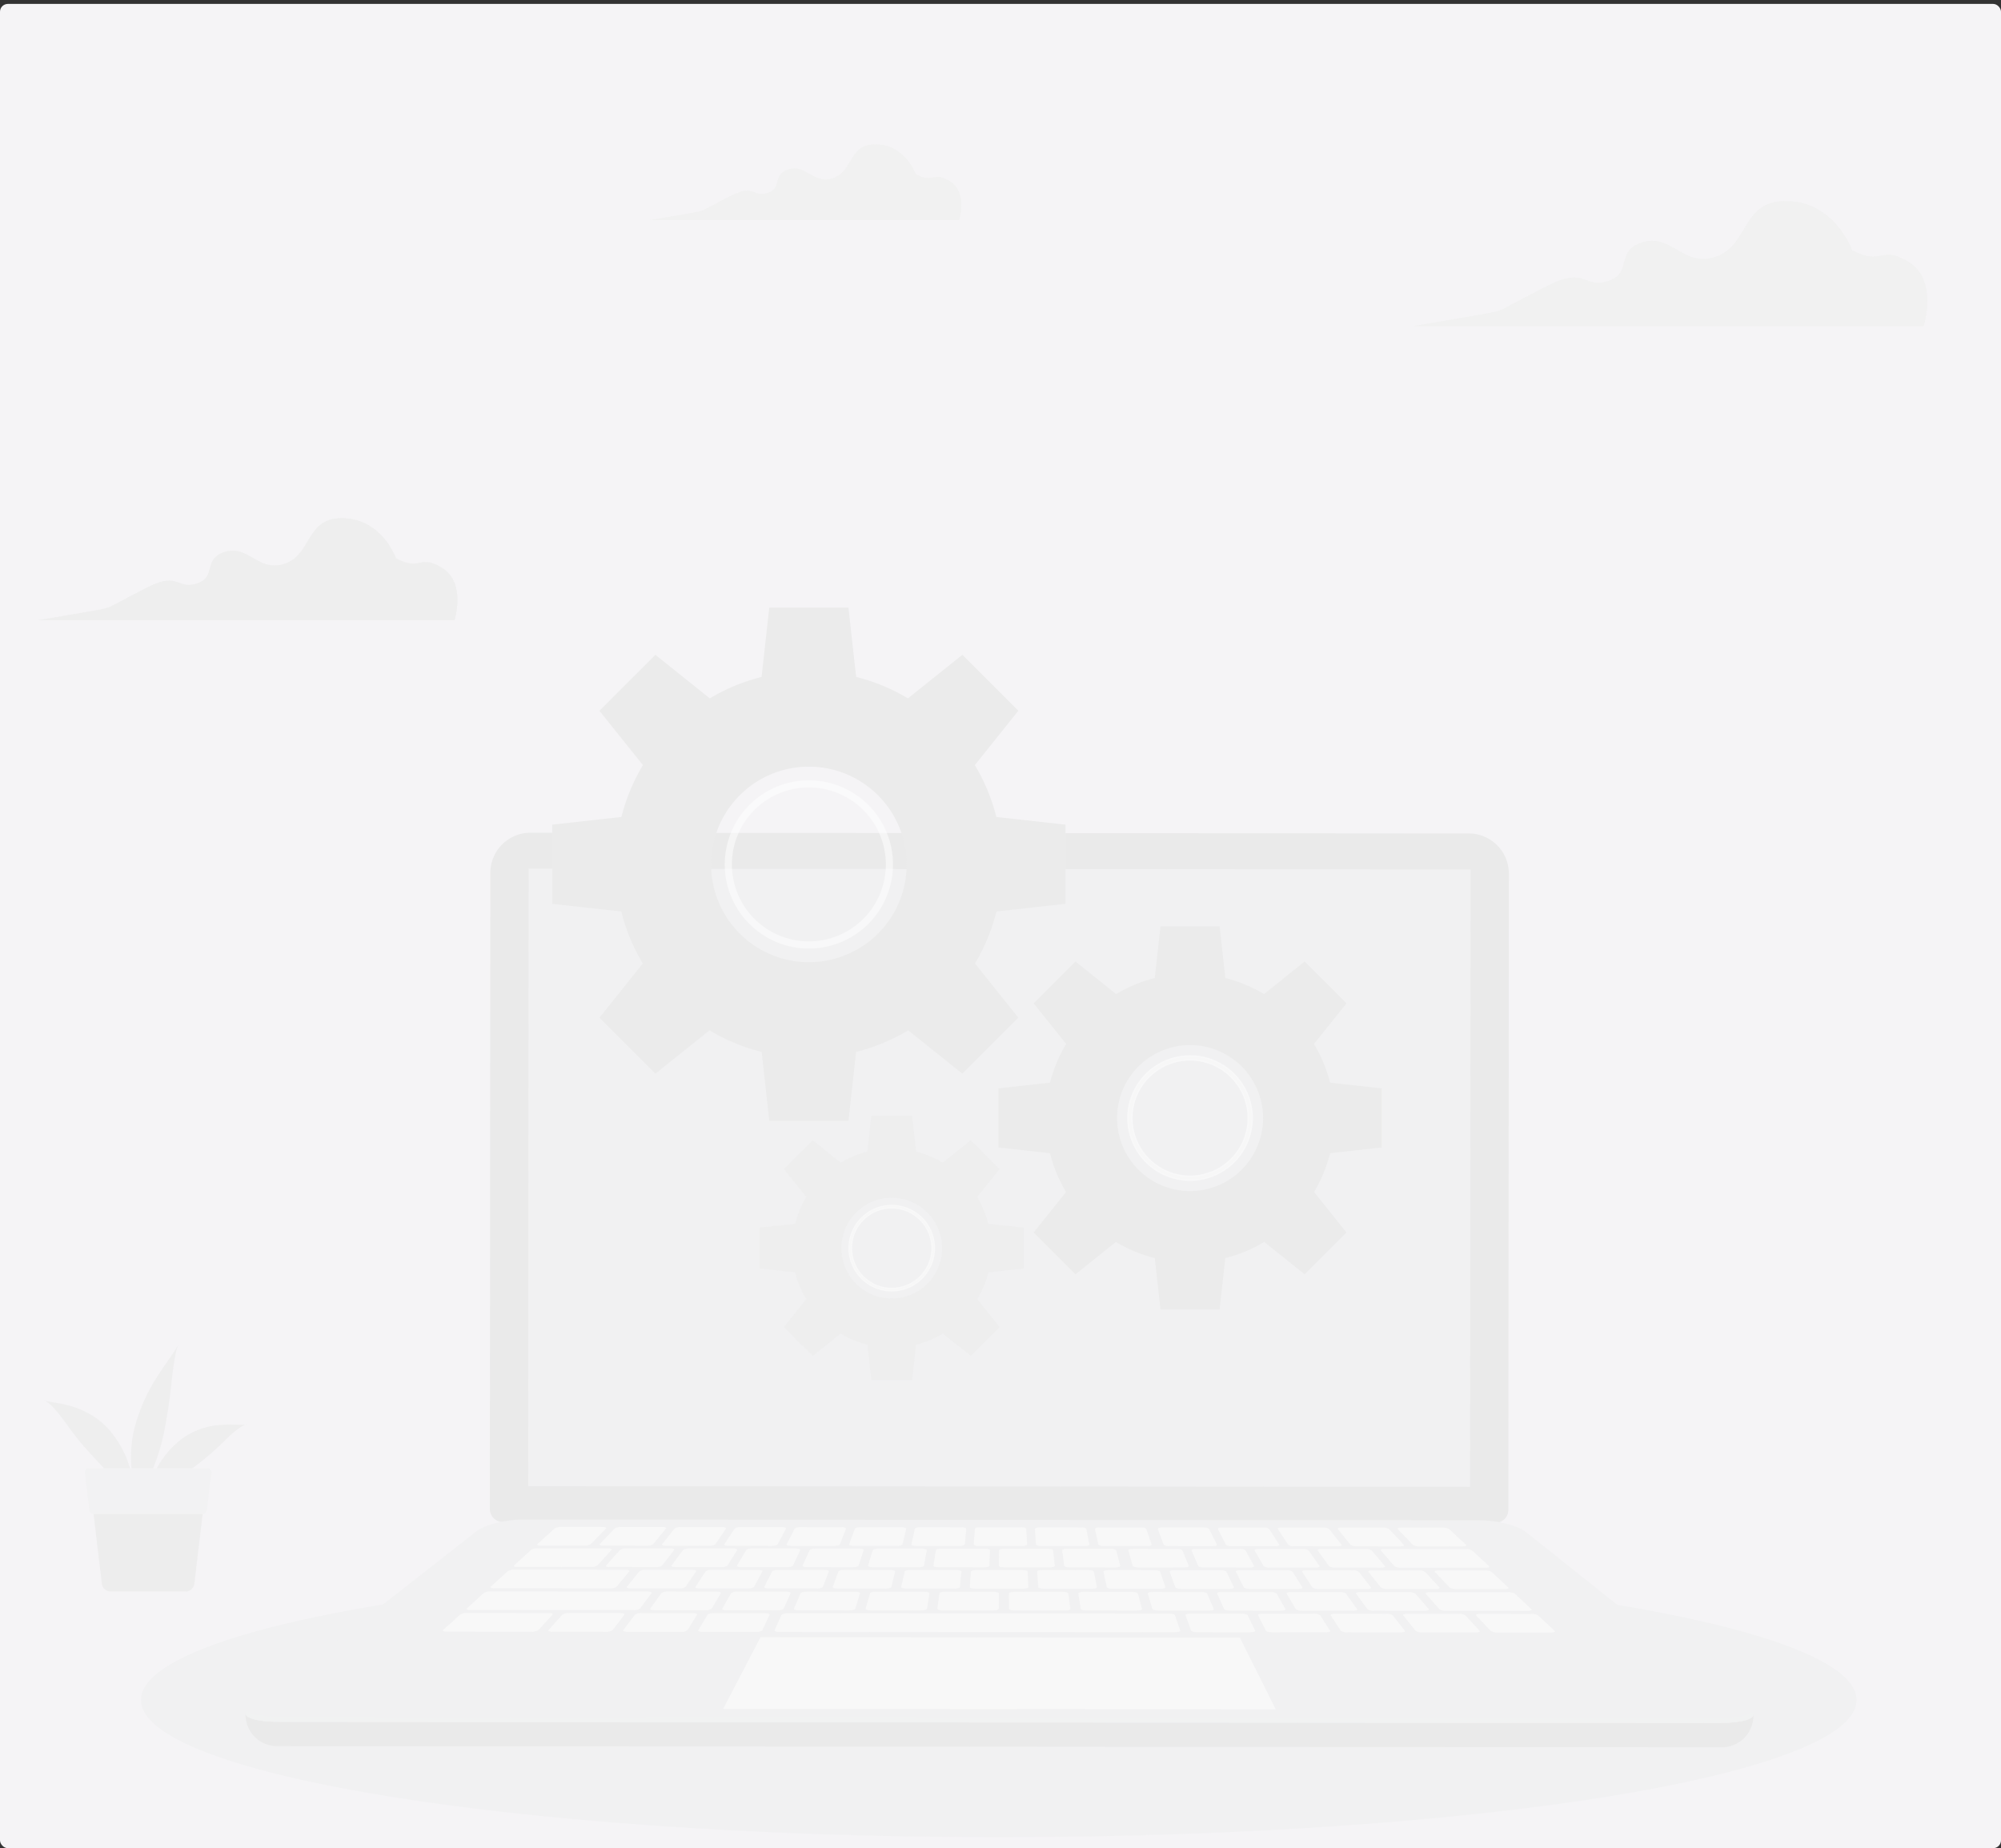 <svg xmlns="http://www.w3.org/2000/svg" xmlns:xlink="http://www.w3.org/1999/xlink" width="511" height="472" viewBox="0 0 511 472">
  <rect x="0" y="0" width="511" height="472" fill="#333333" stroke="none"/>
  <defs>
    <clipPath id="clip-path">
      <rect id="Rectangle_60" data-name="Rectangle 60" width="511" height="472" rx="2" transform="translate(725 1435)" fill="#f5f4f6"/>
    </clipPath>
  </defs>
  <g id="Group_13" data-name="Group 13" transform="translate(-725 -1435)" clip-path="url(#clip-path)">
    <rect id="Rectangle_35" data-name="Rectangle 35" width="511" height="472" rx="2" transform="translate(725 1436)" fill="#f5f4f6"/>
    <g id="Group_12" data-name="Group 12" transform="translate(686.118 1429.533)">
      <g id="Clouds" transform="translate(48.715 42.334)">
        <g id="Group_19" data-name="Group 19" transform="translate(0 0)">
          <g id="Group_14" data-name="Group 14" transform="translate(351.287 14.483)">
            <path id="Path_13" data-name="Path 13" d="M462.78,124.442s-4.182-12.02-16.2-12.543-9.93,10.975-18.292,14.11-11.5-5.749-18.814-3.658-2.614,7.839-8.885,9.93-5.749-3.659-15.157,1.045-11.5,6.271-13.588,6.793-20.9,3.659-20.9,3.659H481.072s3.658-11.5-3.659-16.2S470.62,128.623,462.78,124.442Z" transform="translate(-350.938 -111.882)" fill="#f1f1f1"/>
            <path id="Path_14" data-name="Path 14" d="M462.78,124.442s-4.182-12.02-16.2-12.543-9.93,10.975-18.292,14.11-11.5-5.749-18.814-3.658-2.614,7.839-8.885,9.93-5.749-3.659-15.157,1.045-11.5,6.271-13.588,6.793-20.9,3.659-20.9,3.659H481.072s3.658-11.5-3.659-16.2S470.62,128.623,462.78,124.442Z" transform="translate(-350.938 -111.882)" fill="#f1f1f1" opacity="0.7"/>
          </g>
          <g id="Group_15" data-name="Group 15" transform="translate(156.2)">
            <path id="Path_15" data-name="Path 15" d="M239.919,106.221s-2.534-7.288-9.822-7.6-6.02,6.654-11.089,8.554-6.97-3.486-11.406-2.218-1.584,4.752-5.386,6.02-3.486-2.218-9.188.634-6.97,3.8-8.238,4.118-12.674,2.218-12.674,2.218h78.892s2.218-6.97-2.218-9.822S244.671,108.755,239.919,106.221Z" transform="translate(-172.117 -98.606)" fill="#f1f1f1"/>
            <path id="Path_16" data-name="Path 16" d="M239.919,106.221s-2.534-7.288-9.822-7.6-6.02,6.654-11.089,8.554-6.97-3.486-11.406-2.218-1.584,4.752-5.386,6.02-3.486-2.218-9.188.634-6.97,3.8-8.238,4.118-12.674,2.218-12.674,2.218h78.892s2.218-6.97-2.218-9.822S244.671,108.755,239.919,106.221Z" transform="translate(-172.117 -98.606)" fill="#f1f1f1" opacity="0.8"/>
          </g>
          <g id="Group_18" data-name="Group 18" transform="translate(0 95.481)">
            <g id="Group_16" data-name="Group 16">
              <path id="Path_17" data-name="Path 17" d="M120.24,223.878s-3.413-9.812-13.226-10.239-8.106,8.959-14.932,11.519-9.387-4.693-15.36-2.987-2.133,6.4-7.253,8.106-4.693-2.986-12.373.853-9.386,5.12-11.092,5.546-17.066,2.987-17.066,2.987H135.173s2.986-9.387-2.987-13.226S126.64,227.291,120.24,223.878Z" transform="translate(-28.94 -213.625)" fill="#eee"/>
            </g>
            <g id="Group_17" data-name="Group 17" opacity="0.7">
              <path id="Path_18" data-name="Path 18" d="M120.24,223.878s-3.413-9.812-13.226-10.239-8.106,8.959-14.932,11.519-9.387-4.693-15.36-2.987-2.133,6.4-7.253,8.106-4.693-2.986-12.373.853-9.386,5.12-11.092,5.546-17.066,2.987-17.066,2.987H135.173s2.986-9.387-2.987-13.226S126.64,227.291,120.24,223.878Z" transform="translate(-28.94 -213.625)" fill="#eee"/>
            </g>
          </g>
        </g>
      </g>
      <ellipse id="Ellipse_1" data-name="Ellipse 1" cx="219.061" cy="35.05" rx="219.061" ry="35.05" transform="translate(74.883 404.564)" fill="#f1f1f2"/>
      <g id="Group_11" data-name="Group 11" transform="translate(92.271 128.299)">
        <g id="Group_2" data-name="Group 2" transform="translate(9.313 89.838)">
          <path id="Path_1" data-name="Path 1" d="M404.487,378.016l-253.4-.2a3.35,3.35,0,0,1-3.346-3.352l.128-162.461a10.246,10.246,0,0,1,10.256-10.24l239.6.187a10.248,10.248,0,0,1,10.24,10.257l-.127,162.461a3.348,3.348,0,0,1-3.351,3.346" transform="translate(-85.347 -201.765)" fill="#eaeaea"/>
          <path id="Path_2" data-name="Path 2" d="M396.286,367.149l-240.545-.189.124-157.682,240.545.189-.124,157.682" transform="translate(-83.565 -200.091)" fill="#f1f1f2"/>
          <path id="Path_3" data-name="Path 3" d="M473.713,394.346l-368.938-.29a8.064,8.064,0,0,1-8.057-8.071V385.7l385.066.3v.287A8.064,8.064,0,0,1,473.713,394.346Z" transform="translate(-96.718 -160.776)" fill="#eaeaea"/>
          <path id="Path_4" data-name="Path 4" d="M472.882,397.171l-367.3-.289c-6.672,0-10.376-1.344-8.273-2.989l58.442-45.721c2.1-1.646,7.406-2.976,11.843-2.973l244.286.191c4.438,0,9.714,1.343,11.786,2.992l57.547,45.812C483.283,395.843,479.554,397.176,472.882,397.171Z" transform="translate(-96.718 -169.801)" fill="#f1f1f2"/>
          <g id="Group_3383" data-name="Group 3383">
            <path id="Path_5" data-name="Path 5" d="M337.573,388.2l-141.108-.111,9.53-18.3,122.44.1Z" transform="translate(-74.49 -164.322)" fill="#f8f8f8"/>
            <path id="Path_6" data-name="Path 6" d="M169.728,351.531l-11.267-.009c-.663,0-.994-.188-.741-.418l4.306-3.925a2.875,2.875,0,0,1,1.6-.416l10.777.009c.633,0,.965.187.741.418l-3.815,3.925A2.733,2.733,0,0,1,169.728,351.531Z" transform="translate(-83.143 -169.453)" fill="#f8f8f8"/>
            <path id="Path_7" data-name="Path 7" d="M182.791,351.541l-11.269-.009c-.662,0-1.021-.187-.8-.418l3.732-3.925a2.587,2.587,0,0,1,1.544-.417l10.777.009c.633,0,.992.188.8.419l-3.241,3.925A2.448,2.448,0,0,1,182.791,351.541Z" transform="translate(-80.241 -169.451)" fill="#f8f8f8"/>
            <path id="Path_8" data-name="Path 8" d="M195.854,351.552l-11.269-.01c-.662,0-1.048-.187-.862-.418l3.159-3.925a2.3,2.3,0,0,1,1.482-.417l10.778.009c.632,0,1.019.188.862.418l-2.668,3.927A2.179,2.179,0,0,1,195.854,351.552Z" transform="translate(-77.339 -169.448)" fill="#f8f8f8"/>
            <path id="Path_9" data-name="Path 9" d="M208.918,351.562l-11.267-.009c-.663,0-1.076-.188-.924-.419l2.586-3.925a2.035,2.035,0,0,1,1.421-.417l10.777.009c.633,0,1.047.188.924.418l-2.095,3.927C210.216,351.376,209.58,351.562,208.918,351.562Z" transform="translate(-74.438 -169.446)" fill="#f8f8f8"/>
            <path id="Path_10" data-name="Path 10" d="M221.982,351.572l-11.269-.009c-.662,0-1.1-.188-.984-.419l2.013-3.925c.117-.231.726-.418,1.36-.417l10.777.009c.633,0,1.075.187.984.418l-1.521,3.927C223.253,351.386,222.644,351.572,221.982,351.572Z" transform="translate(-71.538 -169.444)" fill="#f8f8f8"/>
            <path id="Path_11" data-name="Path 11" d="M235.1,351.582l-11.269-.009c-.662,0-1.13-.188-1.046-.418l1.437-3.927c.084-.231.665-.418,1.3-.417l10.778.009c.632,0,1.1.187,1.046.418l-.946,3.927C236.345,351.4,235.762,351.584,235.1,351.582Z" transform="translate(-68.626 -169.442)" fill="#f8f8f8"/>
            <path id="Path_12" data-name="Path 12" d="M248.166,351.594l-11.269-.01c-.662,0-1.157-.187-1.107-.418l.863-3.928c.051-.23.605-.417,1.239-.417l10.777.009c.633,0,1.129.188,1.107.419l-.373,3.928C249.383,351.408,248.827,351.594,248.166,351.594Z" transform="translate(-65.727 -169.44)" fill="#f8f8f8"/>
            <path id="Path_13-2" data-name="Path 13" d="M261.231,351.6l-11.267-.009c-.663,0-1.185-.188-1.168-.419l.29-3.928c.017-.23.544-.417,1.178-.417l10.777.009c.633,0,1.156.188,1.168.419l.2,3.928C262.421,351.418,261.894,351.6,261.231,351.6Z" transform="translate(-62.828 -169.437)" fill="#f8f8f8"/>
            <path id="Path_14-2" data-name="Path 14" d="M274.35,351.614l-11.269-.009c-.662,0-1.212-.188-1.229-.419l-.282-3.928c-.017-.231.483-.417,1.116-.417l10.777.009c.633,0,1.184.188,1.229.418l.773,3.929C275.512,351.428,275.012,351.615,274.35,351.614Z" transform="translate(-59.981 -169.435)" fill="#f8f8f8"/>
            <path id="Path_15-2" data-name="Path 15" d="M287.521,351.624l-11.269-.009c-.662,0-1.239-.188-1.289-.418l-.856-3.929c-.051-.231.422-.417,1.054-.417l10.778.009c.633,0,1.211.188,1.289.418l1.348,3.929C288.656,351.438,288.183,351.625,287.521,351.624Z" transform="translate(-57.188 -169.433)" fill="#f8f8f8"/>
            <path id="Path_16-2" data-name="Path 16" d="M301.326,351.635l-11.269-.009c-.662,0-1.268-.188-1.354-.419l-1.456-3.929c-.086-.231.358-.417.992-.417l10.777.009c.633,0,1.24.188,1.354.419l1.948,3.929C302.431,351.449,301.987,351.636,301.326,351.635Z" transform="translate(-54.261 -169.431)" fill="#f8f8f8"/>
            <path id="Path_17-2" data-name="Path 17" d="M314.5,351.645l-11.267-.009c-.663,0-1.3-.188-1.415-.419l-2.03-3.929c-.12-.231.3-.417.931-.417l10.777.009a2.015,2.015,0,0,1,1.415.418l2.52,3.93C315.576,351.459,315.161,351.646,314.5,351.645Z" transform="translate(-51.469 -169.429)" fill="#f8f8f8"/>
            <path id="Path_18-2" data-name="Path 18" d="M327.672,351.656l-11.268-.01a2.158,2.158,0,0,1-1.476-.418l-2.6-3.93c-.153-.231.237-.418.869-.417l10.778.009a2.259,2.259,0,0,1,1.475.418l3.095,3.93C328.722,351.469,328.334,351.656,327.672,351.656Z" transform="translate(-48.678 -169.426)" fill="#f8f8f8"/>
            <path id="Path_19" data-name="Path 19" d="M340.845,351.666l-11.269-.009a2.419,2.419,0,0,1-1.536-.419l-3.177-3.93c-.187-.231.176-.418.808-.418l10.778.009a2.548,2.548,0,0,1,1.536.419l3.667,3.931C341.869,351.481,341.507,351.666,340.845,351.666Z" transform="translate(-45.887 -169.424)" fill="#f8f8f8"/>
            <path id="Path_20" data-name="Path 20" d="M354.019,351.676l-11.267-.009a2.7,2.7,0,0,1-1.6-.419l-3.749-3.93c-.22-.231.114-.418.747-.418l10.777.009a2.85,2.85,0,0,1,1.6.419l4.241,3.931C355.016,351.491,354.682,351.678,354.019,351.676Z" transform="translate(-43.097 -169.422)" fill="#f8f8f8"/>
            <path id="Path_21" data-name="Path 21" d="M172.452,355.991l-18.818-.015c-.695,0-1.053-.188-.8-.419l4.306-3.924a3.018,3.018,0,0,1,1.664-.417l18.038.015c.666,0,1.036.188.825.418l-3.576,3.925A2.748,2.748,0,0,1,172.452,355.991Z" transform="translate(-84.231 -168.46)" fill="#f8f8f8"/>
            <path id="Path_22" data-name="Path 22" d="M184.763,356l-11.829-.009c-.7,0-1.092-.188-.887-.419l3.5-3.924a2.583,2.583,0,0,1,1.579-.417l11.338.009c.666,0,1.063.188.887.418l-3.008,3.927A2.465,2.465,0,0,1,184.763,356Z" transform="translate(-79.943 -168.457)" fill="#f8f8f8"/>
            <path id="Path_23" data-name="Path 23" d="M198.477,356.011,186.647,356c-.695,0-1.119-.188-.946-.419l2.925-3.925a2.314,2.314,0,0,1,1.518-.417l11.338.009c.666,0,1.091.188.948.419l-2.435,3.925A2.2,2.2,0,0,1,198.477,356.011Z" transform="translate(-76.897 -168.455)" fill="#f8f8f8"/>
            <path id="Path_24" data-name="Path 24" d="M212.192,356.023l-11.83-.01c-.695,0-1.146-.187-1.008-.418l2.352-3.927a2.062,2.062,0,0,1,1.456-.417l11.339.01c.665,0,1.116.187,1.008.418l-1.861,3.927C213.538,355.837,212.887,356.023,212.192,356.023Z" transform="translate(-73.851 -168.452)" fill="#f8f8f8"/>
            <path id="Path_25" data-name="Path 25" d="M225.963,356.034l-11.83-.01c-.695,0-1.173-.188-1.069-.418l1.777-3.927c.1-.231.729-.418,1.4-.417l11.338.009c.666,0,1.145.188,1.07.418l-1.286,3.928C227.283,355.848,226.658,356.034,225.963,356.034Z" transform="translate(-70.794 -168.45)" fill="#f8f8f8"/>
            <path id="Path_26" data-name="Path 26" d="M239.679,356.044l-11.83-.009c-.695,0-1.2-.188-1.13-.419l1.2-3.927c.071-.231.668-.417,1.334-.417l11.338.009c.666,0,1.173.188,1.131.419l-.713,3.928C240.971,355.858,240.374,356.045,239.679,356.044Z" transform="translate(-67.749 -168.448)" fill="#f8f8f8"/>
            <path id="Path_27" data-name="Path 27" d="M253.4,356.055l-11.83-.01c-.695,0-1.228-.187-1.191-.418L241,351.7c.037-.23.607-.417,1.273-.417l11.339.01c.665,0,1.2.187,1.191.418l-.139,3.928C254.66,355.869,254.09,356.055,253.4,356.055Z" transform="translate(-64.705 -168.446)" fill="#f8f8f8"/>
            <path id="Path_28" data-name="Path 28" d="M267.112,356.066l-11.83-.01c-.695,0-1.256-.188-1.252-.418l.056-3.928c0-.231.547-.418,1.212-.417l11.339.009c.666,0,1.227.188,1.252.418l.434,3.929C268.35,355.88,267.807,356.066,267.112,356.066Z" transform="translate(-61.661 -168.443)" fill="#f8f8f8"/>
            <path id="Path_29" data-name="Path 29" d="M280.922,356.077l-11.829-.01c-.7,0-1.283-.188-1.313-.419l-.517-3.928c-.029-.231.485-.417,1.152-.417l11.338.009c.666,0,1.255.188,1.313.419l1.008,3.929C282.133,355.89,281.618,356.077,280.922,356.077Z" transform="translate(-58.713 -168.441)" fill="#f8f8f8"/>
            <path id="Path_30" data-name="Path 30" d="M295.408,356.088l-11.829-.01c-.7,0-1.312-.187-1.378-.418l-1.116-3.929c-.066-.231.421-.418,1.087-.417l11.338.009c.666,0,1.283.188,1.377.419l1.608,3.929C296.591,355.9,296.1,356.088,295.408,356.088Z" transform="translate(-55.634 -168.438)" fill="#f8f8f8"/>
            <path id="Path_31" data-name="Path 31" d="M309.231,356.1l-11.83-.01c-.695,0-1.338-.188-1.438-.418l-1.69-3.93c-.1-.231.36-.417,1.026-.417l11.339.009a1.99,1.99,0,0,1,1.438.419l2.18,3.93C310.386,355.912,309.926,356.1,309.231,356.1Z" transform="translate(-52.696 -168.436)" fill="#f8f8f8"/>
            <path id="Path_32" data-name="Path 32" d="M323.055,356.109l-11.83-.009a2.13,2.13,0,0,1-1.5-.419l-2.263-3.93c-.133-.23.3-.417.965-.417l11.339.01a2.239,2.239,0,0,1,1.5.418l2.754,3.93C324.182,355.923,323.75,356.11,323.055,356.109Z" transform="translate(-49.759 -168.434)" fill="#f8f8f8"/>
            <path id="Path_33" data-name="Path 33" d="M336.879,356.12l-11.83-.009a2.39,2.39,0,0,1-1.56-.419l-2.837-3.93c-.166-.231.238-.418.9-.417l11.338.009a2.5,2.5,0,0,1,1.56.419l3.327,3.93C337.978,355.934,337.574,356.121,336.879,356.12Z" transform="translate(-46.823 -168.431)" fill="#f8f8f8"/>
            <path id="Path_34" data-name="Path 34" d="M360.634,356.139l-21.761-.017a2.667,2.667,0,0,1-1.621-.418l-3.411-3.931c-.2-.231.177-.417.844-.417l20.859.016a2.991,2.991,0,0,1,1.657.419l4.241,3.931C361.691,355.953,361.33,356.14,360.634,356.139Z" transform="translate(-43.887 -168.429)" fill="#f8f8f8"/>
            <path id="Path_35" data-name="Path 35" d="M160.52,369.5l-21.528-.017c-.795,0-1.234-.187-.981-.418l4.3-3.924a3.482,3.482,0,0,1,1.845-.417l20.748.016c.767,0,1.217.188,1.006.419l-3.576,3.925A3.2,3.2,0,0,1,160.52,369.5Z" transform="translate(-87.532 -165.449)" fill="#f8f8f8"/>
            <path id="Path_36" data-name="Path 36" d="M174.6,369.514l-13.533-.01c-.795,0-1.273-.188-1.068-.419l3.5-3.925a3.025,3.025,0,0,1,1.76-.416l13.042.01c.767,0,1.245.188,1.068.418l-3.007,3.927A2.893,2.893,0,0,1,174.6,369.514Z" transform="translate(-82.626 -165.446)" fill="#f8f8f8"/>
            <path id="Path_37" data-name="Path 37" d="M190.291,369.528l-13.533-.011c-.795,0-1.3-.188-1.127-.418l2.925-3.927a2.718,2.718,0,0,1,1.7-.417l13.042.011c.767,0,1.272.188,1.129.418l-2.435,3.927A2.6,2.6,0,0,1,190.291,369.528Z" transform="translate(-79.14 -165.443)" fill="#f8f8f8"/>
            <path id="Path_38" data-name="Path 38" d="M205.979,369.54l-13.532-.011c-.8,0-1.328-.188-1.19-.418l2.352-3.927a2.444,2.444,0,0,1,1.639-.417l13.042.011c.766,0,1.3.188,1.189.418l-1.861,3.927C207.507,369.354,206.774,369.54,205.979,369.54Z" transform="translate(-75.655 -165.44)" fill="#f8f8f8"/>
            <path id="Path_39" data-name="Path 39" d="M309.493,369.621l-101.035-.079c-.795,0-1.355-.188-1.251-.419l1.767-3.927c.1-.23.808-.417,1.575-.416l97.372.076c.767,0,1.452.188,1.53.419l1.34,3.929C310.868,369.434,310.287,369.621,309.493,369.621Z" transform="translate(-72.099 -165.438)" fill="#f8f8f8"/>
            <path id="Path_40" data-name="Path 40" d="M309.568,369.621l-13.533-.011c-.795,0-1.507-.188-1.591-.419l-1.423-3.929c-.083-.23.471-.417,1.236-.417l13.042.011c.767,0,1.478.188,1.591.419L310.8,369.2C310.916,369.436,310.363,369.621,309.568,369.621Z" transform="translate(-52.974 -165.423)" fill="#f8f8f8"/>
            <path id="Path_41" data-name="Path 41" d="M325.364,369.633l-13.533-.011c-.795,0-1.535-.187-1.651-.418l-2-3.93c-.117-.23.408-.417,1.175-.417l13.042.011a2.5,2.5,0,0,1,1.652.419l2.487,3.929C326.685,369.448,326.159,369.635,325.364,369.633Z" transform="translate(-49.597 -165.42)" fill="#f8f8f8"/>
            <path id="Path_42" data-name="Path 42" d="M341.16,369.645l-13.532-.01a2.668,2.668,0,0,1-1.713-.419l-2.569-3.93c-.152-.231.347-.417,1.113-.417l13.043.011a2.786,2.786,0,0,1,1.712.418l3.061,3.93C342.454,369.46,341.955,369.647,341.16,369.645Z" transform="translate(-46.221 -165.418)" fill="#f8f8f8"/>
            <path id="Path_43" data-name="Path 43" d="M356.957,369.659l-13.532-.011a2.959,2.959,0,0,1-1.774-.419l-3.143-3.93c-.185-.231.287-.417,1.053-.417l13.042.01a3.1,3.1,0,0,1,1.774.419l3.633,3.931C358.224,369.473,357.752,369.659,356.957,369.659Z" transform="translate(-42.845 -165.415)" fill="#f8f8f8"/>
            <path id="Path_44" data-name="Path 44" d="M372.8,369.671l-13.532-.011a3.287,3.287,0,0,1-1.835-.418l-3.717-3.931c-.218-.231.226-.418.992-.417l13.042.01a3.431,3.431,0,0,1,1.836.419l4.208,3.932C374.038,369.485,373.593,369.672,372.8,369.671Z" transform="translate(-39.46 -165.412)" fill="#f8f8f8"/>
            <path id="Path_45" data-name="Path 45" d="M178.392,360.453l-29.586-.023c-.728,0-1.113-.187-.86-.418l4.306-3.924a3.164,3.164,0,0,1,1.723-.417l28.414.022c.7,0,1.11.188.92.419l-3.253,3.925A2.726,2.726,0,0,1,178.392,360.453Z" transform="translate(-85.319 -167.468)" fill="#f8f8f8"/>
            <path id="Path_46" data-name="Path 46" d="M189.75,360.462l-12.391-.01c-.729,0-1.168-.188-.982-.419l3.166-3.925a2.562,2.562,0,0,1,1.6-.416l11.9.009c.7,0,1.138.188.982.418l-2.676,3.927A2.437,2.437,0,0,1,189.75,360.462Z" transform="translate(-78.976 -167.463)" fill="#f8f8f8"/>
            <path id="Path_47" data-name="Path 47" d="M204.114,360.474l-12.391-.01c-.728,0-1.195-.188-1.042-.418l2.592-3.927a2.285,2.285,0,0,1,1.541-.417l11.9.01c.7,0,1.165.188,1.042.418l-2.1,3.927C205.533,360.288,204.842,360.474,204.114,360.474Z" transform="translate(-75.785 -167.461)" fill="#f8f8f8"/>
            <path id="Path_48" data-name="Path 48" d="M218.538,360.485l-12.391-.01c-.728,0-1.222-.188-1.1-.418l2.016-3.927c.119-.231.781-.417,1.481-.417l11.9.01c.7,0,1.192.187,1.1.418l-1.526,3.927C219.929,360.3,219.266,360.486,218.538,360.485Z" transform="translate(-72.582 -167.458)" fill="#f8f8f8"/>
            <path id="Path_49" data-name="Path 49" d="M232.905,360.5l-12.391-.01c-.729,0-1.25-.188-1.165-.419l1.444-3.927c.084-.231.72-.417,1.42-.417l11.9.01c.7,0,1.22.187,1.165.418l-.954,3.928C234.267,360.31,233.633,360.5,232.905,360.5Z" transform="translate(-69.392 -167.456)" fill="#f8f8f8"/>
            <path id="Path_50" data-name="Path 50" d="M247.271,360.508l-12.391-.01c-.728,0-1.277-.188-1.225-.419l.871-3.927c.051-.231.659-.418,1.359-.417l11.9.009c.7,0,1.249.188,1.225.419l-.379,3.928C248.606,360.322,248,360.508,247.271,360.508Z" transform="translate(-66.203 -167.453)" fill="#f8f8f8"/>
            <path id="Path_51" data-name="Path 51" d="M261.638,360.519l-12.391-.01c-.728,0-1.3-.188-1.286-.418l.3-3.929c.018-.23.6-.417,1.3-.416l11.9.009c.7,0,1.275.188,1.286.419l.193,3.928C262.946,360.333,262.365,360.519,261.638,360.519Z" transform="translate(-63.014 -167.451)" fill="#f8f8f8"/>
            <path id="Path_52" data-name="Path 52" d="M276.055,360.53l-12.39-.01c-.729,0-1.332-.188-1.348-.418l-.276-3.929c-.016-.23.538-.417,1.236-.417l11.9.01c.7,0,1.3.188,1.348.419l.767,3.928C277.336,360.344,276.784,360.531,276.055,360.53Z" transform="translate(-59.876 -167.448)" fill="#f8f8f8"/>
            <path id="Path_53" data-name="Path 53" d="M290.528,360.541l-12.391-.009c-.728,0-1.359-.188-1.409-.419l-.849-3.929c-.05-.231.476-.417,1.175-.417l11.9.01c.7,0,1.329.188,1.408.419l1.34,3.929C291.781,360.355,291.256,360.542,290.528,360.541Z" transform="translate(-56.793 -167.446)" fill="#f8f8f8"/>
            <path id="Path_54" data-name="Path 54" d="M305,360.553l-12.391-.01c-.728,0-1.385-.188-1.469-.419l-1.423-3.929c-.083-.231.416-.417,1.115-.417l11.9.01c.7,0,1.357.188,1.47.418l1.913,3.93C306.227,360.367,305.728,360.553,305,360.553Z" transform="translate(-53.711 -167.444)" fill="#f8f8f8"/>
            <path id="Path_55" data-name="Path 55" d="M319.474,360.564l-12.391-.01c-.728,0-1.412-.188-1.53-.419l-2-3.929c-.117-.231.355-.418,1.054-.417l11.9.01a2.24,2.24,0,0,1,1.531.418l2.486,3.93C320.673,360.378,320.2,360.564,319.474,360.564Z" transform="translate(-50.628 -167.441)" fill="#f8f8f8"/>
            <path id="Path_56" data-name="Path 56" d="M333.949,360.575l-12.391-.01a2.4,2.4,0,0,1-1.592-.418l-2.568-3.93c-.152-.231.293-.418.993-.417l11.9.009a2.511,2.511,0,0,1,1.591.419l3.06,3.93C335.12,360.389,334.676,360.576,333.949,360.575Z" transform="translate(-47.547 -167.439)" fill="#f8f8f8"/>
            <path id="Path_57" data-name="Path 57" d="M348.423,360.588l-12.391-.01a2.674,2.674,0,0,1-1.652-.419l-3.143-3.93c-.185-.231.234-.418.932-.418l11.9.01a2.8,2.8,0,0,1,1.652.419l3.633,3.93C349.567,360.4,349.15,360.588,348.423,360.588Z" transform="translate(-44.466 -167.436)" fill="#f8f8f8"/>
            <path id="Path_58" data-name="Path 58" d="M362.957,360.6l-12.391-.01a2.977,2.977,0,0,1-1.713-.419l-3.717-3.93c-.219-.231.171-.418.871-.418l11.9.01a3.113,3.113,0,0,1,1.714.419l4.208,3.931C364.075,360.413,363.685,360.6,362.957,360.6Z" transform="translate(-41.372 -167.434)" fill="#f8f8f8"/>
            <path id="Path_59" data-name="Path 59" d="M185.5,365l-41.609-.033c-.762,0-1.174-.187-.921-.418l4.3-3.925a3.325,3.325,0,0,1,1.785-.416l40.034.032c.734,0,1.189.187,1.016.418l-2.92,3.925A2.7,2.7,0,0,1,185.5,365Z" transform="translate(-86.428 -166.456)" fill="#f8f8f8"/>
            <path id="Path_60" data-name="Path 60" d="M195.295,365.012,182.331,365c-.762,0-1.244-.187-1.076-.418l2.838-3.925a2.53,2.53,0,0,1,1.629-.417l12.473.01c.732,0,1.214.188,1.076.418l-2.348,3.927A2.421,2.421,0,0,1,195.295,365.012Z" transform="translate(-77.887 -166.449)" fill="#f8f8f8"/>
            <path id="Path_61" data-name="Path 61" d="M210.386,365.024l-12.963-.011c-.762,0-1.272-.187-1.138-.418l2.263-3.927a2.263,2.263,0,0,1,1.566-.417l12.473.01c.732,0,1.242.188,1.138.419l-1.773,3.927C211.848,364.838,211.146,365.024,210.386,365.024Z" transform="translate(-74.535 -166.447)" fill="#f8f8f8"/>
            <path id="Path_62" data-name="Path 62" d="M225.414,365.035l-12.963-.01c-.762,0-1.3-.188-1.2-.418l1.69-3.928c.1-.23.773-.417,1.505-.416l12.473.01c.732,0,1.269.187,1.2.418l-1.2,3.928C226.85,364.849,226.176,365.036,225.414,365.035Z" transform="translate(-71.197 -166.444)" fill="#f8f8f8"/>
            <path id="Path_63" data-name="Path 63" d="M240.444,365.047l-12.963-.01c-.762,0-1.326-.188-1.261-.419l1.116-3.927c.066-.231.713-.417,1.445-.417l12.473.01c.732,0,1.3.188,1.261.418l-.626,3.928C241.853,364.861,241.2,365.048,240.444,365.047Z" transform="translate(-67.86 -166.442)" fill="#f8f8f8"/>
            <path id="Path_64" data-name="Path 64" d="M255.473,365.059l-12.963-.01c-.762,0-1.352-.188-1.321-.419l.543-3.928c.032-.23.652-.417,1.385-.417l12.472.01c.732,0,1.324.188,1.322.419l-.054,3.928C256.855,364.873,256.235,365.059,255.473,365.059Z" transform="translate(-64.523 -166.439)" fill="#f8f8f8"/>
            <path id="Path_65" data-name="Path 65" d="M270.51,365.071l-12.963-.011c-.762,0-1.381-.187-1.382-.418l-.031-3.928c0-.231.591-.418,1.324-.417l12.472.01c.734,0,1.351.188,1.383.418l.52,3.929C271.864,364.885,271.272,365.071,270.51,365.071Z" transform="translate(-61.193 -166.437)" fill="#f8f8f8"/>
            <path id="Path_66" data-name="Path 66" d="M285.645,365.082l-12.963-.01c-.761,0-1.408-.188-1.443-.418l-.6-3.929c-.035-.231.529-.417,1.263-.417l12.472.01c.734,0,1.379.188,1.443.419l1.094,3.929C286.971,364.9,286.406,365.083,285.645,365.082Z" transform="translate(-57.961 -166.434)" fill="#f8f8f8"/>
            <path id="Path_67" data-name="Path 67" d="M300.781,365.094l-12.963-.01c-.762,0-1.436-.188-1.5-.419l-1.176-3.929c-.068-.23.468-.417,1.2-.417l12.472.01c.734,0,1.406.188,1.5.419l1.668,3.929C302.081,364.908,301.543,365.1,300.781,365.094Z" transform="translate(-54.731 -166.432)" fill="#f8f8f8"/>
            <path id="Path_68" data-name="Path 68" d="M315.917,365.106l-12.963-.01c-.761,0-1.461-.188-1.564-.419l-1.75-3.929c-.1-.231.408-.418,1.141-.417l12.472.01a2.26,2.26,0,0,1,1.565.418l2.24,3.93C317.19,364.92,316.679,365.107,315.917,365.106Z" transform="translate(-51.5 -166.429)" fill="#f8f8f8"/>
            <path id="Path_69" data-name="Path 69" d="M331.054,365.118l-12.963-.011a2.409,2.409,0,0,1-1.626-.418l-2.322-3.93c-.137-.231.347-.417,1.08-.417l12.472.01a2.529,2.529,0,0,1,1.626.419l2.814,3.93C332.3,364.933,331.816,365.118,331.054,365.118Z" transform="translate(-48.271 -166.426)" fill="#f8f8f8"/>
            <path id="Path_70" data-name="Path 70" d="M346.191,365.131l-12.963-.011a2.683,2.683,0,0,1-1.686-.419l-2.9-3.93c-.17-.23.286-.417,1.019-.417l12.472.01a2.82,2.82,0,0,1,1.688.419l3.386,3.93C347.409,364.944,346.953,365.131,346.191,365.131Z" transform="translate(-45.041 -166.424)" fill="#f8f8f8"/>
            <path id="Path_71" data-name="Path 71" d="M369.278,365.148l-20.85-.016a2.984,2.984,0,0,1-1.749-.419l-3.472-3.93c-.2-.231.225-.418.957-.417l20.061.016A3.274,3.274,0,0,1,366,360.8l4.208,3.931C370.456,364.962,370.039,365.149,369.278,365.148Z" transform="translate(-41.8 -166.421)" fill="#f8f8f8"/>
          </g>
          <path id="Path_72" data-name="Path 72" d="M481.43,385.5c-.987.882-4.114,1.475-8.559,1.471l-367.3-.289c-4.428,0-7.535-.6-8.518-1.474-1.492,1.538,2.158,2.755,8.517,2.76l367.3.289C479.243,388.26,482.918,387.044,481.43,385.5Z" transform="translate(-96.718 -160.885)" fill="#f1f2f2"/>
        </g>
        <g id="Group_3" data-name="Group 3" transform="translate(140.59 162.164)">
          <path id="Path_74" data-name="Path 74" d="M233.64,301.328A10.827,10.827,0,1,1,244.466,290.5,10.838,10.838,0,0,1,233.64,301.328Zm0-21.182A10.355,10.355,0,1,0,243.995,290.5,10.367,10.367,0,0,0,233.64,280.146Z" transform="translate(-199.894 -256.73)" fill="#eee"/>
          <path id="Path_75" data-name="Path 75" d="M233.683,301.606a11.062,11.062,0,1,1,11.062-11.061A11.074,11.074,0,0,1,233.683,301.606Zm0-21.182A10.12,10.12,0,1,0,243.8,290.545,10.133,10.133,0,0,0,233.683,280.424Z" transform="translate(-199.937 -256.773)" fill="#fff" opacity="0.5"/>
          <path id="Path_76" data-name="Path 76" d="M271.561,299.862V289.45l-9.092-1.006a25.247,25.247,0,0,0-2.833-6.819l5.723-7.149L258,267.113l-7.156,5.729a25.292,25.292,0,0,0-6.808-2.819l-1.01-9.113H232.61l-1.009,9.113a25.275,25.275,0,0,0-6.808,2.819l-7.156-5.729-7.364,7.363L216,281.625a25.326,25.326,0,0,0-2.833,6.819l-9.092,1.006v10.413l9.08,1.005a25.236,25.236,0,0,0,2.828,6.842l-5.706,7.127,7.364,7.363,7.118-5.7a25.333,25.333,0,0,0,6.852,2.843l1,9.058h10.413l1-9.058a25.293,25.293,0,0,0,6.852-2.843L258,322.2l7.363-7.363-5.7-7.127a25.273,25.273,0,0,0,2.828-6.842Zm-33.744,7.677a12.857,12.857,0,1,1,12.857-12.857A12.857,12.857,0,0,1,237.817,307.539Z" transform="translate(-204.071 -260.911)" fill="#ececec" opacity="0.63"/>
        </g>
        <g id="Group_9" data-name="Group 9" transform="translate(201.585 113.736)">
          <path id="Path_92" data-name="Path 92" d="M296.83,279.919a15.7,15.7,0,1,1,15.7-15.7A15.718,15.718,0,0,1,296.83,279.919Zm0-30.718a15.017,15.017,0,1,0,15.018,15.018A15.034,15.034,0,0,0,296.83,249.2Z" transform="translate(-247.894 -215.244)" fill="#eee"/>
          <path id="Path_93" data-name="Path 93" d="M296.893,280.324a16.043,16.043,0,1,1,16.043-16.043A16.06,16.06,0,0,1,296.893,280.324Zm0-30.718a14.675,14.675,0,1,0,14.675,14.675A14.692,14.692,0,0,0,296.893,249.606Z" transform="translate(-247.957 -215.307)" fill="#fff" opacity="0.5"/>
          <path id="Path_94" data-name="Path 94" d="M351.823,277.8v-15.1l-13.185-1.46a36.642,36.642,0,0,0-4.109-9.887l8.3-10.367L332.151,230.3l-10.377,8.309a36.638,36.638,0,0,0-9.873-4.089l-1.464-13.214h-15.1l-1.464,13.214A36.614,36.614,0,0,0,284,238.611L273.623,230.3,262.945,240.98l8.3,10.367a36.642,36.642,0,0,0-4.109,9.887l-13.185,1.46v15.1l13.165,1.458a36.619,36.619,0,0,0,4.1,9.921l-8.274,10.334,10.678,10.678,10.323-8.264a36.648,36.648,0,0,0,9.936,4.122l1.455,13.136h15.1l1.455-13.136a36.649,36.649,0,0,0,9.936-4.122l10.323,8.264,10.678-10.678-8.274-10.334a36.622,36.622,0,0,0,4.1-9.921Zm-48.936,11.132a18.644,18.644,0,1,1,18.645-18.645A18.645,18.645,0,0,1,302.887,288.927Z" transform="translate(-253.951 -221.308)" fill="#ebebeb"/>
        </g>
        <g id="Group_10" data-name="Group 10" transform="translate(87.635 32.344)">
          <path id="Path_96" data-name="Path 96" d="M218.277,233.787A21.485,21.485,0,1,1,239.763,212.3,21.509,21.509,0,0,1,218.277,233.787Zm0-41.139A19.654,19.654,0,1,0,237.932,212.3,19.676,19.676,0,0,0,218.277,192.648Z" transform="translate(-152.739 -146.711)" fill="#fff" opacity="0.5"/>
          <path id="Path_97" data-name="Path 97" d="M291.845,230.4V210.176l-17.658-1.955a49.072,49.072,0,0,0-5.5-13.241L279.8,181.1l-14.3-14.3-13.9,11.127a49.111,49.111,0,0,0-13.223-5.476l-1.96-17.7H216.194l-1.96,17.7a49.086,49.086,0,0,0-13.221,5.476l-13.9-11.127-14.3,14.3,11.116,13.884a49.069,49.069,0,0,0-5.5,13.241l-17.658,1.955V230.4l17.632,1.953a49.058,49.058,0,0,0,5.494,13.287l-11.081,13.84,14.3,14.3,13.827-11.069a49.064,49.064,0,0,0,13.307,5.521l1.948,17.593h20.223l1.948-17.593a49.064,49.064,0,0,0,13.307-5.521L265.5,273.782l14.3-14.3-11.08-13.84a49.135,49.135,0,0,0,5.494-13.287Zm-65.54,14.909a24.97,24.97,0,1,1,24.971-24.971A24.97,24.97,0,0,1,226.306,245.309Z" transform="translate(-160.767 -154.749)" fill="#ebebeb"/>
        </g>
      </g>
      <g id="Group_23" data-name="Group 23" transform="translate(50.125 348.634)" opacity="0.7">
        <g id="Group_20" data-name="Group 20" transform="translate(0 0)">
          <g id="Group_17-2" data-name="Group 17" transform="translate(24.93 20.566)">
            <path id="Path_60-2" data-name="Path 60" d="M537.919,353.343c-1.3.353-3.092,1.787-5.072,3.691a78.365,78.365,0,0,1-6.922,6.178c-1.663,1.283-3.308,2.446-4.894,3.579-1.55,1.158-3.092,2.238-4.422,3.345-2.71,2.166-4.778,4.3-5.49,5.91.712-1.589,1.015-4.537,2.367-8.111a26.2,26.2,0,0,1,2.871-5.582,23.464,23.464,0,0,1,4.96-5.236,18.925,18.925,0,0,1,10.044-3.6C534.35,353.265,536.633,353.7,537.919,353.343Z" transform="translate(-511.12 -353.343)" fill="#ebebeb"/>
          </g>
          <g id="Group_18-2" data-name="Group 18" transform="translate(22.216)">
            <path id="Path_61-2" data-name="Path 61" d="M510.454,377.848c.126-1.6-.656-4.168-1.173-7.554a32.219,32.219,0,0,1,.214-12.176,44.974,44.974,0,0,1,6.078-14.034c2.339-3.705,4.548-6.386,5.394-8.3-.848,1.922-1.306,5.372-1.8,9.59a134.414,134.414,0,0,1-2.225,14.436,57.621,57.621,0,0,1-3.875,10.973C511.706,373.816,510.58,376.245,510.454,377.848Z" transform="translate(-508.802 -335.781)" fill="#ebebeb"/>
          </g>
          <g id="Group_19-2" data-name="Group 19" transform="translate(0 14.405)">
            <path id="Path_62-2" data-name="Path 62" d="M489.831,348.082c1.287.6,3.751.61,6.8,1.524a20.662,20.662,0,0,1,9.684,5.875,26.532,26.532,0,0,1,6.139,12.763c.773,3.984.552,7.126.943,8.938-.389-1.839-2.056-4.514-4.417-7.351-2.336-2.88-5.354-5.866-8.342-9.239-2.479-2.725-4.348-5.48-6.116-7.8C492.792,350.451,491.135,348.683,489.831,348.082Z" transform="translate(-489.831 -348.082)" fill="#ebebeb"/>
          </g>
        </g>
        <g id="Group_22" data-name="Group 22" transform="translate(10.418 31.794)">
          <g id="Group_21" data-name="Group 21">
            <path id="Path_63-2" data-name="Path 63" d="M527.383,363.86H502.028a2.243,2.243,0,0,0-2.227,2.51l3.093,25.922a2.243,2.243,0,0,0,2.228,1.978H524.29a2.243,2.243,0,0,0,2.228-1.978l3.093-25.922A2.244,2.244,0,0,0,527.383,363.86Z" transform="translate(-498.547 -362.772)" fill="#eaeaea"/>
            <path id="Path_64-2" data-name="Path 64" d="M498.735,364.113l1.145,9.6a1.057,1.057,0,0,0,1.049.932h27.914a1.057,1.057,0,0,0,1.049-.932l1.145-9.6a1.056,1.056,0,0,0-1.049-1.182h-30.2A1.056,1.056,0,0,0,498.735,364.113Z" transform="translate(-498.728 -362.931)" fill="#f1f1f2"/>
          </g>
        </g>
      </g>
    </g>
  </g>
</svg>
